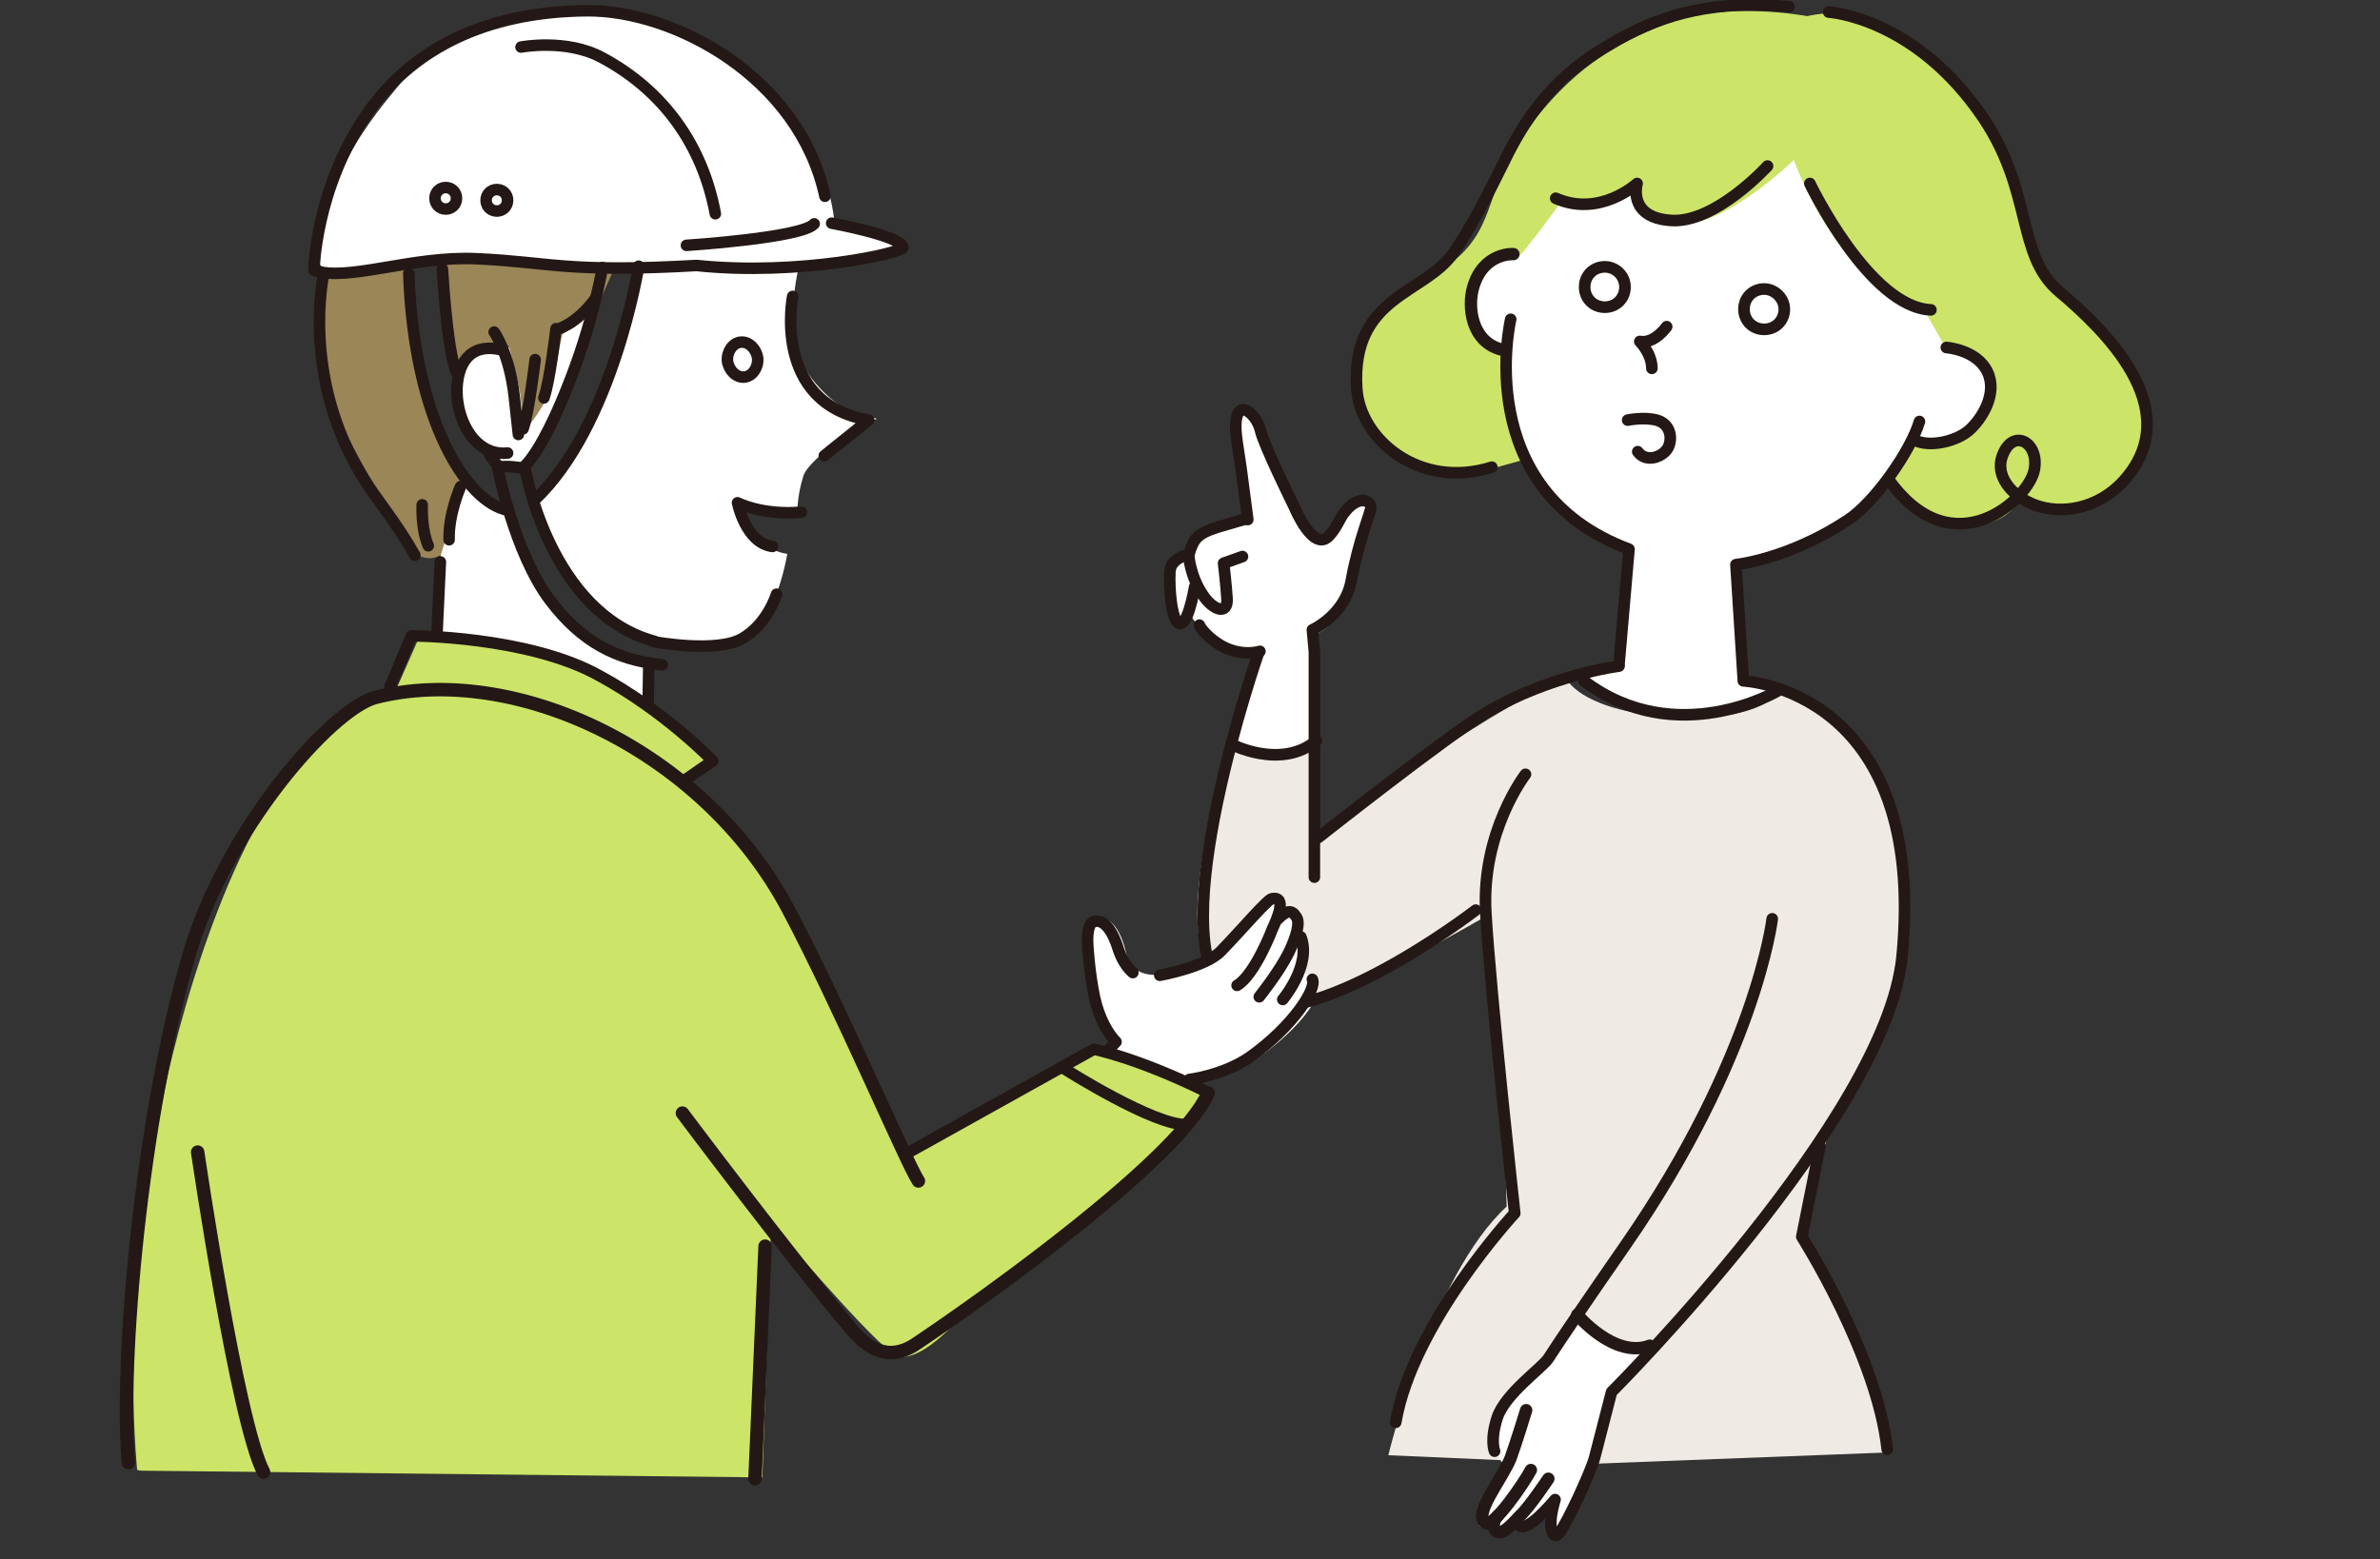 <svg xmlns="http://www.w3.org/2000/svg" viewBox="0 0 354 232"><rect x="0" y="0" width="354" height="232" fill="#333333" stroke="none"/><style>.st0{fill:#fff}.st3{fill:#cce468}.st34{stroke-width:1.728}.st34,.st35,.st36,.st96{fill:none;stroke:#231815;stroke-linecap:round;stroke-linejoin:round;stroke-miterlimit:10}.st35{stroke-width:1.839}.st36{stroke-width:1.714}.st96{stroke-width:2}</style><path class="st0" d="M165.4 153.8s-2.4-5.3-2.9-9.4c-.5-4.8-.1-7.7 1.6-7.7 0 0 2.2-.1 3.4 5.1 1.3 5.2 7.4 2.8 11 2 0 0 2.1-.7 4.1-2.3 2-1.6 7.5-9.1 8.5-7.3.3.5-.3 2.8-.6 3.4 0 0 1.5-3 3.2-1.9 1 .6.1 3.3-.2 4 0 0 1.6-.6 1.8.8.1 1.4-.7 5.1-.7 5.1s2.1-1.4 1.7 1.1c-.6 4.3-8.2 10.8-13.3 13l-6.3 1.5-11.3-4.7 1.6-1.3-1.6-1.4z" id="レイヤー_1"/><g id="塗り"><path class="st3" d="M268.8 2.4s-12.3-2.3-20.6 1c-8.4 3.2-14.5 7.1-21 15.8-6.4 8.7-4.5 14.1-10.7 19.4-6.1 5.4-19.3 10.2-13.2 24.7 0 0 5.4 7.7 17.6 6.7l5.4-1.5 54.4 2.8s3.7 7.7 11.6 7.1 8-4.7 8-4.7 3.2 4.7 9.5 1.7 12-6 8.8-16.5-13.1-15.7-13.1-15.7-3.5-6.7-4.3-9.9c-2.1-8.4-5.4-17.4-13.1-23.4-7.8-6.1-11.9-9.1-19.3-7.5z"/><path class="st0" d="M266.8 23.8s-10.3 10.1-17.2 9.5c-6.9-.6-6.4-5.4-6.4-5.4s-3.4 3.4-7.3 2.8c-3.9-.6-3.9-.4-3.9-.4s-4.3 6-6.2 8c0 0-7.1-1.3-6.7 7.7.3 7.1 4.5 5.8 4.5 5.8s-1.2 14.3 8 23.4c5.8 5.8 11 6.4 11 6.4l-1.3 16.5-5.8 2.4s3.7 6 13.8 6.2c10.1.2 14.4-3.9 14.4-3.9l-4.5-1.5-.6-17s9-2.6 15.7-6.2 10.1-12.5 10.1-12.5 8.6 1.3 11-4.3c2.4-5.6-.6-9.7-5.8-9.2l-3.4-6c-.3 0-11.9-2.8-19.4-22.3z"/><path d="M233.2 101.3s2.6 4.7 15.9 5.4 15.9-4.1 15.9-4.1 18.5 7.7 18.1 29.7-11.2 36.5-11.2 36.5l-4.3 15.9s9.9 13.8 12.9 31.4l-44.3 1.7-29.7-1.3s6.4-26.7 17.6-37c0 0-.4-15.9-1.7-26.7-1.3-10.7-1.7-16.3-1.7-16.3s-15.5 9-22.4 11.2c-6.9 2.1-20.2 4.3-20.2-11.6 0-10.7 4.7-25.4 4.7-25.4l12.9.4.4 12.9c.2.1 29.8-21.8 37.1-22.7z" fill="#efeae4"/><path class="st0" d="M235.1 196.4s2.8 3.1 6.1 3.8 4.9.3 4.9.3l-6.1 6.6-3.2 12.1-5.1 9s-1.3.1-1.3-1.3.1-2.8.1-2.8l-4.4 3-.9-.5s-2.3 2.3-3 1.1c-.8-1.2-.4-1.2-.4-1.2s-2 1.7-1.9-.3c.1-2 4.2-7.8 4.2-7.8s-2.6-2.9-2.4-4.7c.2-1.8 1.2-4.5 3.9-7s4.8-3.9 4.8-3.9l4.7-6.4zm-51.6-85.5s2.1 1.6 6 1.4c3.9-.2 5.9-2 5.9-2l.1-12.1-.1-3.7s2.4-.6 4.7-4.5c2.4-3.9 2-8.1 2-8.1l1.8-6.3s.4-1.4-1.5-.7c-1.9.6-3.3 2.3-4 3.5-.7 1.3-2 2.5-2.9 1.7-.9-.8-6.7-12.4-6.7-12.4s-2.3-7.2-3.7-6.9-1.8 3.9-1.8 3.9l2.1 11.9s-5.1 1.5-6.4 2.7c-1.4 1.2-1.8 2.5-1.8 2.5l-3.4 2.3v6.4l1.3 2.7 1.8-1.9 2.9 4.1 4.7 1.5 2.5.4-3.5 13.6z"/></g><g id="線"><path class="st34" d="M289.5 51.7s4.5.3 6.1 3.6c1.6 3.3-.9 7.1-2.7 8.7-1.8 1.6-5.9 2.7-8.3 1.4"/><path class="st35" d="M227 209.8s-1.4 4.6-2.3 7.1c-1.1 2.9-5.8 8.6-3.7 9.7 1.2.6 5.7-6 6.7-7.9"/><path class="st35" d="M230.3 220s-2.8 4.2-4.2 5.5c-.7.7-2.5 2.9-3.4 2.4-.8-.4-.6-1.7.1-2.4"/><path class="st36" d="M224.7 47.5s-6 25.4 17.6 34.2L240.8 99"/><path class="st34" d="M241.7 42.7c0 1.7-1.3 3-3 3s-3-1.3-3-3 1.3-3 3-3c1.6 0 3 1.3 3 3zm23.7 3.3c0 1.7-1.3 3-3 3s-3-1.3-3-3 1.3-3 3-3c1.6 0 3 1.4 3 3zm-17.5 2.6s-1.8 2.6-4 2.2c0 0 1.8 1.8 1.8 4m-3.6 7.7s2.4-.5 4.3 0 2.4 2.4 1.8 3.9c-.6 1.5-3.3 2.6-4.6.8m19.3-42.5s-7.7 8.5-14.3 8.1c-6.6-.4-5.1-5.5-5.1-5.5s-5.5 5.1-12.1 2.2m37.8-2.2s8.8 18.4 18 18.8"/><path class="st34" d="M272 1.8s12.9.7 23.1 15.9c7.3 11 4.8 20.3 11.2 25.7 6.4 5.4 19.1 17.3 9.7 28-3.9 4.4-9.5 5.2-13.4 3.7-3.6-1.4-5.8-4.4-4.8-7.2 1.5-4.3 5.5-2.2 4.8 1.9-.7 4.4-12 14.8-21.5 1.8"/><path class="st36" d="M221.9 69.5c-10.8 3.4-19.7-4.2-20.1-11.8-.8-13.7 10.1-13.9 14.4-20.1 2.4-3.4 5.2-8.8 7.6-13.7C229 13.1 235.1 9.1 240.5 6c7.2-4.1 14.9-6 25.6-5"/><path class="st34" d="M196.1 124.6s19.5-15.4 25-18.6c9.4-5.6 19.7-6.9 19.7-6.9m-13.9 16.1s-6.6 8.5-5.9 20.6c.7 12.1 4.3 44.7 4.3 44.7s-15.2 16.4-17.7 31.1m73.1 4c-1.5-14-12.7-31.6-12.7-31.6l2.7-13.5m-48.4 45.4s-.7-1.6.4-5c1.2-3.6 6.7-7.4 7.6-8.8 2-3.1 6.5-9.7 11.5-16.9 19.4-28 21.8-48.5 21.8-48.5"/><path class="st36" d="M285.5 62.7c-1.3 4.4-6.7 12.1-10.7 14.7-8.8 5.8-16.6 6.6-16.6 6.6l1.1 17.3s27.5 1.2 23.6 41.1c-2.4 23.9-43.2 64.7-43.2 64.7s-2 7.8-2.5 9.7c-.5 2-4.1 9.8-5.3 11.3-.7.8-1 .1-1.2-1-.2-1.5.6-4 .6-4s-4.6 5.6-5.5 3.6"/><path class="st35" d="M234.6 195.6s5.5 6.6 10.8 4.6"/><path class="st36" d="M219.5 135.4s-27.2 21-37.1 12.5c-9.9-8.5 4.8-50.8 4.8-50.8"/><path class="st34" d="M185.3 77.2s-2.1.6-4.1 1.2c-3.2 1-3.7 1.8-4.4 4.2 0 0 .2 3.1 2.1 5.9 1.5 2.3 3.8 3.1 3.6.5-.1-1.8-.5-5.2-.5-5.2l2.8-1"/><path class="st36" d="M187.4 96.9s-2.4.8-5.3-.6c-2.4-1.2-3.7-3.1-3.7-3.3"/><path class="st34" d="M176.8 82.5s-2.8.5-2.8 2.7c-.1 2.3.2 6.1 1 7.2 1.5 2.1 2.7-5.1 2.7-5.1"/><path class="st36" d="M185.6 77.3s-.5-3.9-1-7.6c-.5-3.7-1.2-6.4-.5-8.1.7-1.7 2.9.3 3.4 2.5s5 11.3 5 11.3 2.9 7.1 5.3 4.2c.9-1 1.4-2.2 1.9-3 2.1-3 4.2-2.3 4.2-1.1 0 .7-1.8 4.8-2.9 10.8-.9 5.2-5.8 7.4-5.8 7.4l.3 3.3v33.5"/><path class="st35" d="M225.1 37.8s-4.5-.3-6 5c-.8 2.8-.3 8 4.2 9.2"/><path class="st34" d="M183.1 110.7s7.4 3.9 12.7-.5m68.6-7.4s-15.1 8.9-28.8-1.5"/></g><g id="塗り_1_"><path class="st0" d="M74.6 52s-5.5-.4-6.3 3.4c-.9 3.9.6 9.9 2.8 11l2.1 1.1.8 2.1 3.2.1 1.4-1.8s4.5-7.3 5.5-9.5c1-2.1 4-12.9 4-12.9l-5.8 4.1-7.7 2.4zm88 85.3s1.4-1.2 2.7 1.9c1.3 3.1 2.9 6 5.3 6.3s7.7-1.8 9.8-2.9 7-9.3 10-8.5c.8.2.2 2.7.2 2.7s1.9-1.6 2.6.3.3 2 .3 2 1.4 1.8.9 3.2-.6 2.5-.6 2.5 1.5-.1 1.5 1.5-4.8 7.6-6.9 9.3c-2.2 1.8-11.1 5.5-11.1 5.5l-9.7-3.8-2.3-1.3.6-1.4s-2.2-1.9-2.9-5.6c-.8-3.7-1.8-10.8-.4-11.7z"/><path class="st3" d="M20.4 218.7s-.8-8.4-.5-16.4c.5-14.2 2.7-33.1 5.8-45.5 4.8-19.3 14.5-45.6 28.7-51.9l4.2-1.6 3.7-8.4s17.1.6 25.5 4.7c11 5.3 18.5 13.4 18.5 13.4l-3.9 3.5s10.6 9.2 14.5 16.6 18.5 38.7 18.5 38.7l27.9-15.6s14.7 4.7 16.9 6.4c0 0-5.5 8.2-10.6 12.6-5.2 4.4-28.5 22.6-28.5 22.6s-4.8 5-7.7 3.9c-2.9-1.1-18.7-19.8-18.7-19.8l-1.3 37.9-92.4-1-.6-.1z"/><path d="M48.1 41s-1.6 13.4 3.3 23.3 11.2 18.5 11.2 18.5 2.8 1.3 4.7-2.1c0 0 .1-2 .2-5.2.1-3.1 2.6-3.4 2.6-3.4s-5.3-9.2-6.7-14.4c-2.5-9.2-2.6-18.3-2.6-18.3L48.1 41zm18.3-1.8s.1 13.3 2.1 15.7c0 0 .3-3.5 7.2-3.4 0 0 1.5 5.6 1.7 7.3.2 1.7.6 5.4.6 5.4s3.4-4.1 4.1-6.9c.6-2.8 1.5-7.5 1.5-7.5l5.2-4.1 2.4-5.4-12.7-.9-8-.4-4.1.2z" fill="#9b8658"/><path class="st0" d="M47.6 39.4s2.2 2.6 12.5.1 22.1.1 26.8.1h17.7s13.3.7 18.8.1 10.5-1.5 11-2.6c.6-1.1-4.4-2.5-4.4-2.5l-5.9-1.5s-.2-4-2.3-8.6c-2.1-4.6-9.2-19-27.3-22.2s-32.9 7.3-34.8 9.9-12.4 13.3-12.1 27.2z"/><path class="st0" d="M118.6 40.7s-1.7 8 0 12c1.7 4.1 6.2 8.6 9.9 9.2 3.7.6.8.5.8.5s-8.9 5.6-9.8 8.4c-.9 2.8-.9 5.2-.9 5.2s-5 1.4-8.8-1.2c.2 2.7 2.3 6.8 7.3 7.6 0 0-.9 5.6-3.1 9-2.3 3.4-3.9 4.8-7.5 5.1 0 0-8.7.4-12.6-2s-11.7-11-12.4-13.3c-.8-2.3-1.8-6.4-1.8-6.4l2.4-3.2s3.9-3.3 6-8.5 7.2-22.7 7.2-22.7l7.3-.8 16.2.1-.2 1z"/><path class="st0" d="M68.7 72.5l-3.3 10.6-.8 11.5s12.7 0 19.9 3.9S96 105 96 105l.5-5.9s-5.6-.4-9.7-4.1c-4.1-3.7-8.6-10-9.8-14s-1.5-4.9-1.5-4.9-1.1.3-3.3-1.5c-2.3-1.8-2.9-2.9-2.9-2.9l-.6.8z"/></g><g id="線_1_"><path class="st36" d="M117.9 44.1s-3.2 15.9 11.3 18.4l-6.6 5.3m-9.9-14.5c.1 1.4-.8 2.7-2 2.8-1.2.1-2.3-1-2.5-2.4-.1-1.4.8-2.7 2-2.8 1.2-.1 2.3 1 2.5 2.4zM96.5 99l-.1 5.8m19.1-16.4s-1.3 4.4-5.1 6.6c-3.8 2.2-13 .5-13 .5m21.8-19.3c-5.9.5-9.5-1.4-9.5-1.4s1.2 6 5.2 6.5m8.8-48.1s10.4 1.9 10.6 3.6c.1.8-15.4 4.3-30.7 2.7-19.4 1.1-21.7-.5-32.6-1-9.7-.5-19.4 3.5-24.3 1.7 0 0 .2-12 7.7-23C62.1 5.9 74.3 1.7 87.3 1.6c13-.1 31.6 9.9 35.4 27.6m-20.6 7.3s17.2-1.1 19-3.2"/><path class="st36" d="M77.5 7s6.8-1.3 12.1 1.6c9.1 4.9 14.9 13 16.8 23.2m-38.5-2.3c0 .9-.7 1.6-1.6 1.6-.9 0-1.6-.7-1.6-1.6 0-.9.7-1.6 1.6-1.6.9 0 1.6.7 1.6 1.6zm7.6.3c0 .9-.7 1.6-1.6 1.6-.9 0-1.6-.7-1.6-1.6 0-.9.7-1.6 1.6-1.6.9 0 1.6.7 1.6 1.6zm-10 53.8L65 94.2M48.1 41s-3.3 15.1 5.8 29.9c2 3.3 5 6.7 7.8 11.7m13.8-6.7C69.6 74.8 61.6 63 60.8 40.7M95 39.6s-3.8 23.8-15.5 34.8m-11.6-19C66.7 52.8 66 43.2 65.8 40m8.3 29.3c-.7-.7-1.3-1.7-1.6-2.3m5.5 2.4c2.5-2.5 5.2-8.8 6.3-11.6 3.9-9.6 5.3-18 5.3-18"/><path class="st36" d="M74.8 52.1c-1.6-.4-4.9-.9-6.3 2.8-1.8 5 1.1 13.1 7 12.5M82.8 49s2.8-.6 5.7-4.5m-5.8 4.4s-.9 7.8-1.8 10.3"/><path class="st36" d="M73.5 49.4s2.3 3.2 3 9.7c.7 6.4.6 5.5.6 5.5m2.5-11.1s-.9 7.8-1.8 10.3m19.5 31.6c-15.6-4.3-19.2-25.7-19.2-25.7s-2.5-.5-4.1-.2c0 0 2.5 12.8 7.8 19.8 4.7 6.2 9.9 8.9 16.7 9.6m-30-26.5s-1.8 4-1.7 7.9m-4-5.2s-.2 3.5.9 6.1m38.1 34.9l4.2-2.9s-7.1-7.4-16.9-12.7c-10.6-5.9-27.9-5.9-27.9-5.9l-3.2 7.6"/><path class="st96" d="M19.1 217.6c-1.3-15 1.9-51.3 9.1-75.8 5.5-18.6 21-36.1 27.5-38 20.8-5.4 49 7.9 61.5 31.4 7.8 14.7 17.7 38 19.4 40.5M39.2 219c-3.9-7.4-9.8-47.6-9.8-47.6"/><path class="st96" d="M101.5 165.6s15.8 21.1 25.1 32.1c2.1 2.5 5.3 5.2 9.7 2.2 10.6-7.1 39.2-27.6 43.4-37.3"/><path class="st36" d="M134.7 171.7l28-15.6s6.3 1.2 16.7 6.3"/><path class="st96" d="M113.8 185.4l-1.5 34.6"/><path class="st36" d="M158.3 159s13.5 8.6 18.3 8.3m-4.1-22.2s6.8-1.2 9.1-3.6c3.2-3.3 6.9-7.7 7.6-7.8 2.3-.4.7 3.1.1 4.4 0 0-2.6 6.9-5.3 8.5m3.3 1.7s2.9-3.6 4.4-6.6c1.2-2.5 1.7-4.5 1.1-5.3-.7-1.1-1.4-1-2.8.4m-13.1 23.8s5.1-.6 9.1-3.4c6.3-4.5 9.9-10.1 9.2-11.5m-26.7-1c-.4-.3-1.5-1.5-2.1-3.3-.9-3-2.2-4.7-3.7-4.3-1.2.4-.9 3.6-.9 3.6s.2 3.9 1 7.7c.7 3.2 2.1 5.5 3.2 6.6l-1.3 1.4m26.1-7.7s4.3-5.1 2.7-9.3"/></g></svg>